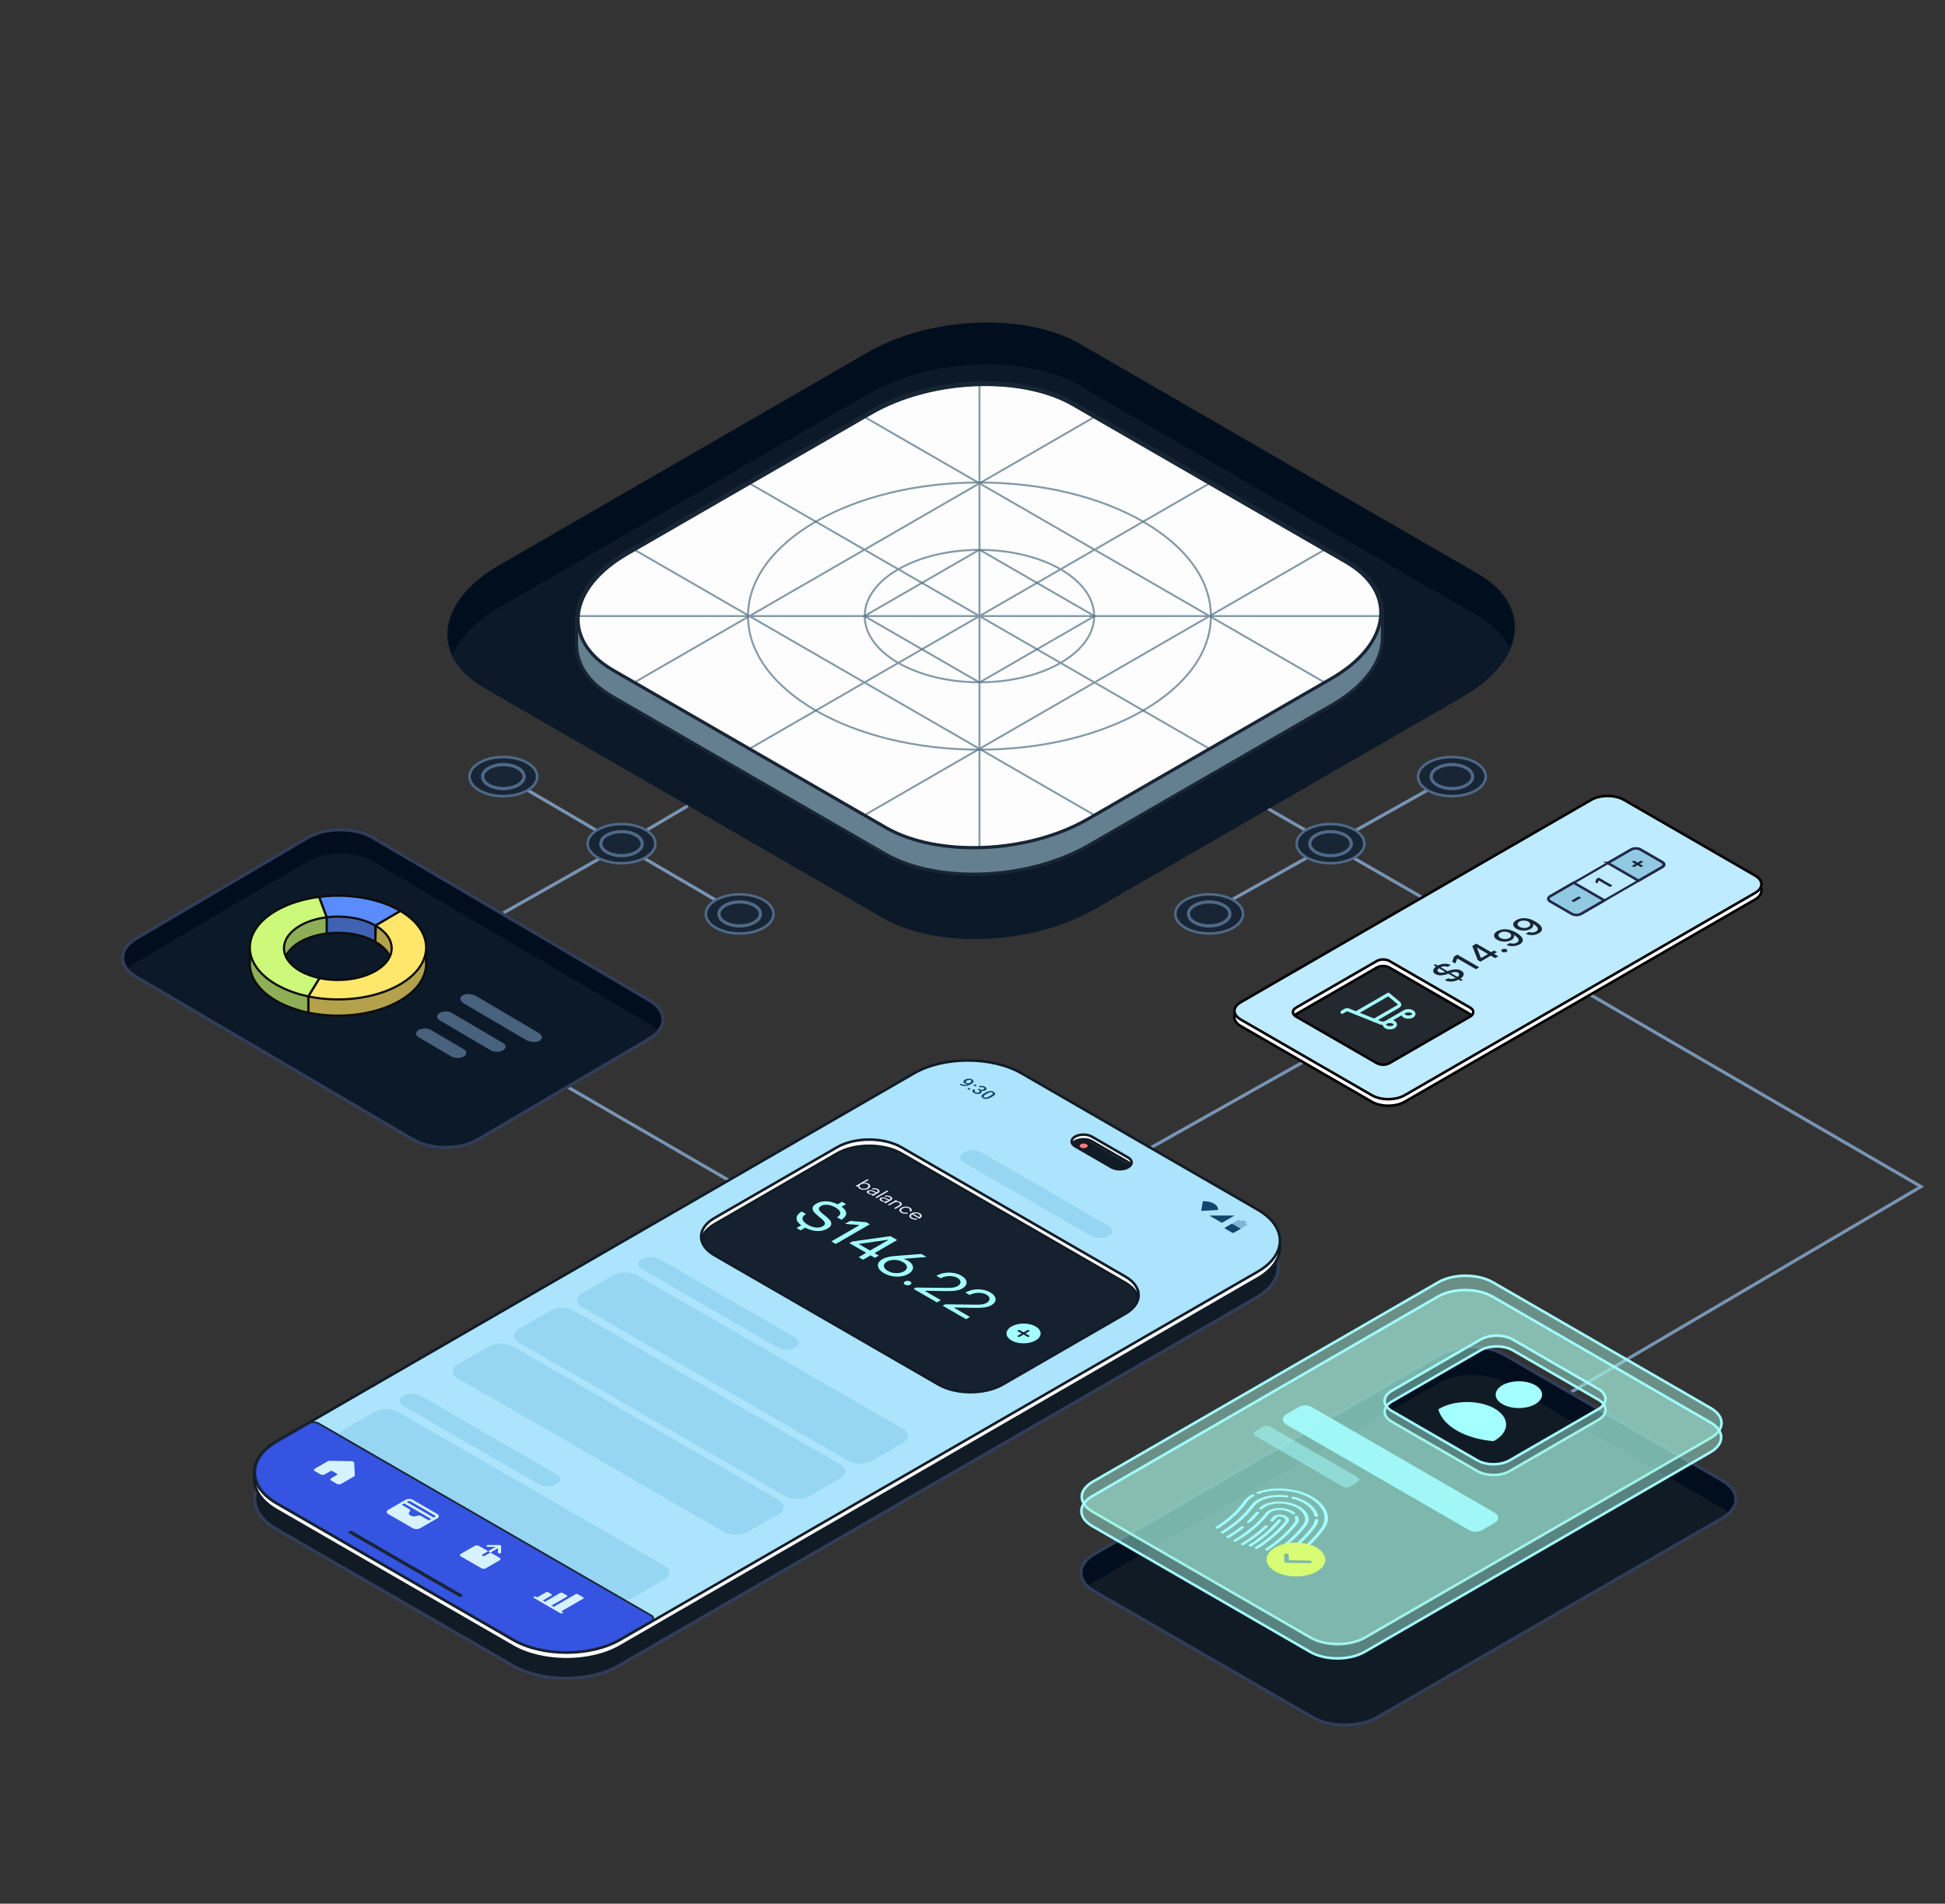 <svg xmlns="http://www.w3.org/2000/svg" width="609" height="596" fill="none"><rect width="100%" height="100%" fill="#333333" stroke="none"/><path stroke="#7994B4" d="m461 454 140.5-82.5L461 290M336 373l80-45M172 337l57 33M198 262.999l-77 43.5 12 7"/><path stroke="#7994B4" stroke-linecap="round" d="m195.5 263.999 19.5-11.5M487 305l-92-53"/><path fill="#0B1928" d="m276.354 287.359-124.85-72.054c-17.038-9.835-14.906-27.019 4.771-38.374l115.298-66.54c19.677-11.354 49.441-12.587 66.488-2.752l124.85 72.054c17.038 9.835 14.906 27.02-4.771 38.374l-115.298 66.54c-19.677 11.354-49.441 12.587-66.488 2.752Z"/><path fill="#010E1D" d="M472.702 203.006c-1.731-3.834-5.079-7.366-10.086-10.262l-124.613-72.052c-17.015-9.835-46.722-8.602-66.362 2.752l-115.078 66.538c-7.611 4.4-12.591 9.675-14.848 15.059-4.149-9.187.99-20.1 14.848-28.112l115.078-66.538c19.64-11.354 49.347-12.587 66.362-2.752l124.613 72.052c10.416 6.024 13.653 14.805 10.086 23.315Z"/><path fill="#647F8F" stroke="#182534" stroke-miterlimit="10" d="M432.861 191.797v-.5h-.025c-.196-5.976-3.925-11.593-11.169-15.775l-.248.428.248-.428-85.399-49.272c-8.209-4.737-19.439-6.789-30.94-6.313-11.505.477-23.34 3.486-32.775 8.934l-76.32 44.03c-10.078 5.812-15.468 13.295-15.705 20.563h-.024V202.27h.024c.197 5.977 3.925 11.593 11.17 15.775l85.398 49.272c8.209 4.737 19.439 6.789 30.94 6.313 11.506-.477 23.34-3.486 32.776-8.934l76.319-44.03c10.078-5.812 15.469-13.295 15.705-20.563h.025V191.797Z"/><path fill="#FDFDFD" stroke="#182534" stroke-miterlimit="10" stroke-width=".7" d="m277.338 259.075-85.398-49.271c-16.205-9.351-14.172-25.68 4.535-36.472l76.32-44.031c18.707-10.792 47.011-11.971 63.216-2.62l85.398 49.271c16.204 9.351 14.172 25.68-4.535 36.472l-76.32 44.031c-18.707 10.792-47.011 11.971-63.216 2.62Z"/><path stroke="#517083" stroke-miterlimit="10" stroke-opacity=".7" stroke-width=".6" d="m234.645 234.439 144.078-83.123M270.668 255.219l144.079-83.123M342.704 130.535l-144.079 83.123M234.645 151.316l144.078 83.123M198.625 172.097l144.079 83.123M414.755 213.658l-144.087-83.123M181.07 192.879h251.221M306.686 119.999v145.76M306.674 213.602c19.84 0 35.924-9.279 35.924-20.725 0-11.446-16.084-20.725-35.924-20.725s-35.924 9.279-35.924 20.725c0 11.446 16.084 20.725 35.924 20.725Z"/><path stroke="#517083" stroke-miterlimit="10" stroke-opacity=".7" stroke-width=".6" d="M306.677 234.693c40.024 0 72.47-18.722 72.47-41.816 0-23.095-32.446-41.816-72.47-41.816s-72.47 18.721-72.47 41.816c0 23.094 32.446 41.816 72.47 41.816Z"/><path stroke="#517083" stroke-miterlimit="10" stroke-opacity=".7" stroke-width=".6" d="m306.682 213.659-36.02-20.781 36.02-20.78 36.019 20.78-36.019 20.781Z"/><path stroke="#182534" stroke-miterlimit="10" d="m277.338 259.075-85.398-49.271c-16.205-9.351-14.172-25.68 4.535-36.472l76.32-44.031c18.707-10.792 47.011-11.971 63.216-2.62l85.398 49.271c16.204 9.351 14.172 25.68-4.535 36.472l-76.32 44.031c-18.707 10.792-47.011 11.971-63.216 2.62Z"/><path stroke="#7994B4" d="m156 242 77 45"/><path fill="#182534" stroke="#4F6987" stroke-miterlimit="10" stroke-width=".8" d="M165.095 247.452c-4.14 2.39-10.85 2.39-14.99 0-4.14-2.39-4.14-6.27 0-8.659 4.14-2.391 10.85-2.391 14.99 0 4.14 2.389 4.14 6.269 0 8.659Z"/><path fill="#182534" stroke="#4F6987" stroke-miterlimit="10" d="M157.607 246.873c3.585 0 6.49-1.679 6.49-3.75 0-2.071-2.905-3.75-6.49-3.75-3.584 0-6.49 1.679-6.49 3.75 0 2.071 2.906 3.75 6.49 3.75Z"/><path fill="#182534" stroke="#4F6987" stroke-miterlimit="10" stroke-width=".8" d="M239.095 290.452c-4.14 2.39-10.85 2.39-14.99 0-4.14-2.39-4.14-6.27 0-8.659 4.14-2.391 10.85-2.391 14.99 0 4.14 2.389 4.14 6.269 0 8.659Z"/><path fill="#182534" stroke="#4F6987" stroke-miterlimit="10" d="M231.607 289.873c3.585 0 6.49-1.679 6.49-3.75 0-2.071-2.905-3.75-6.49-3.75-3.584 0-6.49 1.679-6.49 3.75 0 2.071 2.906 3.75 6.49 3.75Z"/><path stroke="#7994B4" d="m378 286 75-42"/><path fill="#182534" stroke="#4F6987" stroke-miterlimit="10" stroke-width=".8" d="M386.095 290.452c-4.14 2.39-10.85 2.39-14.99 0-4.14-2.39-4.14-6.27 0-8.659 4.14-2.391 10.85-2.391 14.99 0 4.14 2.389 4.14 6.269 0 8.659Z"/><path fill="#182534" stroke="#4F6987" stroke-miterlimit="10" d="M378.607 289.873c3.585 0 6.49-1.679 6.49-3.75 0-2.071-2.905-3.75-6.49-3.75-3.584 0-6.49 1.679-6.49 3.75 0 2.071 2.906 3.75 6.49 3.75Z"/><path fill="#182534" stroke="#4F6987" stroke-miterlimit="10" stroke-width=".8" d="M462.095 247.452c-4.14 2.39-10.85 2.39-14.99 0-4.14-2.39-4.14-6.27 0-8.659 4.14-2.391 10.85-2.391 14.99 0 4.14 2.389 4.14 6.269 0 8.659Z"/><path fill="#182534" stroke="#4F6987" stroke-miterlimit="10" d="M454.607 246.873c3.585 0 6.49-1.679 6.49-3.75 0-2.071-2.905-3.75-6.49-3.75-3.584 0-6.49 1.679-6.49 3.75 0 2.071 2.906 3.75 6.49 3.75Z"/><path fill="#182534" stroke="#4F6987" stroke-miterlimit="10" stroke-width=".8" d="M202.095 268.452c-4.14 2.39-10.85 2.39-14.99 0-4.14-2.39-4.14-6.27 0-8.659 4.14-2.391 10.85-2.391 14.99 0 4.14 2.389 4.14 6.269 0 8.659Z"/><path fill="#182534" stroke="#4F6987" stroke-miterlimit="10" d="M194.607 267.873c3.585 0 6.49-1.679 6.49-3.75 0-2.071-2.905-3.75-6.49-3.75-3.584 0-6.49 1.679-6.49 3.75 0 2.071 2.906 3.75 6.49 3.75Z"/><path fill="#182534" stroke="#4F6987" stroke-miterlimit="10" stroke-width=".8" d="M424.095 268.452c-4.14 2.39-10.85 2.39-14.99 0-4.14-2.39-4.14-6.27 0-8.659 4.14-2.391 10.85-2.391 14.99 0 4.14 2.389 4.14 6.269 0 8.659Z"/><path fill="#182534" stroke="#4F6987" stroke-miterlimit="10" d="M416.607 267.873c3.585 0 6.49-1.679 6.49-3.75 0-2.071-2.905-3.75-6.49-3.75-3.584 0-6.49 1.679-6.49 3.75 0 2.071 2.906 3.75 6.49 3.75Z"/><path fill="#0B1928" d="m42.4 293.705 53.733-31.591c5.744-3.377 15.056-3.377 20.8 0l86.667 50.953c5.744 3.377 5.744 8.852 0 12.228l-53.733 31.591c-5.744 3.377-15.056 3.377-20.8 0L42.4 305.933c-5.744-3.377-5.744-8.852 0-12.228Z"/><path fill="#010E1D" fill-rule="evenodd" d="M96.13 262.117c5.744-3.376 15.057-3.376 20.8 0l86.667 50.953c4.574 2.69 5.505 6.709 2.793 9.941-.692-.826-1.624-1.601-2.793-2.288L116.93 269.77c-5.743-3.377-15.056-3.377-20.8 0l-53.733 31.591c-1.17.687-2.101 1.462-2.794 2.288-2.712-3.232-1.78-7.251 2.794-9.941l53.733-31.591Z" clip-rule="evenodd"/><path stroke="#313D58" d="m42.612 293.835 53.734-31.59c5.624-3.307 14.743-3.307 20.367 0l86.666 50.952c5.624 3.307 5.624 8.667 0 11.974l-53.733 31.591c-5.624 3.306-14.743 3.306-20.367 0l-86.667-50.953c-5.624-3.306-5.624-8.667 0-11.974Z"/><path fill="#FFE76B" d="M96.53 311.133c5.961 1.271 16.387.654 21.167-2.158 6.585-3.873 6.585-10.154 0-14.027l-.169-.098.169-5.224c3.949 2.323 15.696 7.301 15.696 7.301v4.061c.342 4.4-2.343 8.867-8.054 12.227-7.791 4.583-19.08 5.853-28.81 3.81v-5.892Z"/><path fill="#000" fill-opacity=".3" d="M96.53 311.133c5.961 1.271 16.387.654 21.167-2.158 6.585-3.873 6.585-10.154 0-14.027l-.169-.098.169-5.224c3.949 2.323 15.696 7.301 15.696 7.301v4.061c.342 4.4-2.343 8.867-8.054 12.227-7.791 4.583-19.08 5.853-28.81 3.81v-5.892Z"/><path stroke="#0C0C0C" stroke-width=".684" d="M96.53 311.133c5.961 1.271 16.387.654 21.167-2.158 6.585-3.873 6.585-10.154 0-14.027l-.169-.098.169-5.224c3.949 2.323 15.696 7.301 15.696 7.301v4.061c.342 4.4-2.343 8.867-8.054 12.227-7.791 4.583-19.08 5.853-28.81 3.81v-5.892Z"/><path fill="#5A8CFF" d="M117.525 294.85c-4.172-2.388-9.926-3.253-15.244-2.593v-5.443c3.9-.503 5.566-1.44 9.466-.938 4.98.641 1.906.07 5.778 2.348v6.626Z"/><path fill="#000" fill-opacity=".3" d="M117.525 294.85c-4.172-2.388-9.926-3.253-15.244-2.593v-5.443c3.9-.503 5.566-1.44 9.466-.938 4.98.641 1.906.07 5.778 2.348v6.626Z"/><path stroke="#0C0C0C" stroke-width=".684" d="M117.525 294.85c-4.172-2.388-9.926-3.253-15.244-2.593v-5.443c3.9-.503 5.566-1.44 9.466-.938 4.98.641 1.906.07 5.778 2.348v6.626Z"/><path fill="#CCF97A" d="M86.312 290.258c3.872-2.278 10.993-4.36 15.973-5.001v7.003c-3.089.383-6.03 1.281-8.43 2.692-6.583 3.873-6.583 10.153 0 14.026 1.805 1.061.426 2.16 2.675 2.639v5.412c-3.73-.783-7.23-2.054-10.218-3.81-5.556-3.27-8.248-7.585-8.075-11.868.083-2.074 0-4.625 0-4.625s5.544-4.978 8.075-6.468Z"/><path fill="#000" fill-opacity=".3" d="M86.312 290.258c3.872-2.278 10.993-4.36 15.973-5.001v7.003c-3.089.383-6.03 1.281-8.43 2.692-6.583 3.873-6.583 10.153 0 14.026 1.805 1.061.426 2.16 2.675 2.639v5.412c-3.73-.783-7.23-2.054-10.218-3.81-5.556-3.27-8.248-7.585-8.075-11.868.083-2.074 0-4.625 0-4.625s5.544-4.978 8.075-6.468Z"/><path stroke="#0C0C0C" stroke-width=".684" d="M86.312 290.258c3.872-2.278 10.993-4.36 15.973-5.001v7.003c-3.089.383-6.03 1.281-8.43 2.692-6.583 3.873-6.583 10.153 0 14.026 1.805 1.061.426 2.16 2.675 2.639v5.412c-3.73-.783-7.23-2.054-10.218-3.81-5.556-3.27-8.248-7.585-8.075-11.868.083-2.074 0-4.625 0-4.625s5.544-4.978 8.075-6.468Z"/><path fill="#FFE76B" stroke="#0C0C0C" stroke-width=".684" d="M100.018 306.205c5.962 1.271 12.899.501 17.679-2.312 6.585-3.873 6.585-10.153 0-14.026a9.308 9.308 0 0 0-.169-.098l7.811-4.595c5.066 2.98 7.75 6.83 8.054 10.733.342 4.401-2.343 8.867-8.054 12.227-7.791 4.583-19.08 5.853-28.81 3.81l3.489-5.739Z"/><path fill="#5A8CFF" stroke="#0C0C0C" stroke-width=".684" d="M117.525 289.769c-4.172-2.388-9.926-3.252-15.244-2.593l-2.384-6.38c3.9-.503 7.95-.503 11.851 0 4.979.641 9.716 2.1 13.588 4.378l-7.811 4.595Z"/><path fill="#B4BBFF" d="M86.312 285.174c3.872-2.278 8.609-3.738 13.589-4.378l2.384 6.38c-3.089.383-6.03 1.28-8.43 2.691-6.583 3.873-6.583 10.154 0 14.027 1.805 1.061 3.915 1.831 6.165 2.311l-3.49 5.739c-3.73-.782-7.23-2.053-10.218-3.81-10.777-6.34-10.777-16.62 0-22.96Z"/><path fill="#CCF97A" d="M86.312 285.174c3.872-2.278 8.609-3.738 13.589-4.378l2.384 6.38c-3.089.383-6.03 1.28-8.43 2.691-6.583 3.873-6.583 10.154 0 14.027 1.805 1.061 3.915 1.831 6.165 2.311l-3.49 5.739c-3.73-.782-7.23-2.053-10.218-3.81-10.777-6.34-10.777-16.62 0-22.96Z"/><path stroke="#0C0C0C" stroke-width=".684" d="M86.312 285.174c3.872-2.278 8.609-3.738 13.589-4.378l2.384 6.38c-3.089.383-6.03 1.28-8.43 2.691-6.583 3.873-6.583 10.154 0 14.027 1.805 1.061 3.915 1.831 6.165 2.311l-3.49 5.739c-3.73-.782-7.23-2.053-10.218-3.81-10.777-6.34-10.777-16.62 0-22.96Z"/><path fill="#48617C" d="m149.108 311.857 19.447 11.441c1.302.766 1.49 1.897.421 2.526-1.07.629-2.992.518-4.294-.248l-19.447-11.441c-1.302-.765-1.49-1.896-.421-2.525 1.07-.63 2.992-.519 4.294.247ZM141.525 317.139l15.974 9.398c1.07.629 1.07 1.649 0 2.278-1.069.629-2.803.629-3.872 0l-15.975-9.398c-1.069-.629-1.069-1.649 0-2.278s2.803-.629 3.873 0ZM134.943 322.449l10.269 6.042c1.07.629 1.07 1.649 0 2.278-1.069.629-2.803.629-3.872 0l-10.27-6.041c-1.069-.629-1.069-1.649 0-2.279 1.07-.629 2.804-.629 3.873 0Z"/><path fill="#111B26" d="m539.613 463.399-68.329-39.446c-5.737-3.312-15.038-3.312-20.775 0l-108.121 62.418c-5.737 3.312-5.737 8.682 0 11.994l68.328 39.446c5.737 3.312 15.039 3.312 20.776 0l108.121-62.418c5.737-3.312 5.737-8.682 0-11.994Z"/><path fill="#010E1D" fill-rule="evenodd" d="M471.285 423.954c-5.737-3.312-15.039-3.312-20.776 0l-108.12 62.418c-4.935 2.848-5.625 7.22-2.071 10.494a11.649 11.649 0 0 1 2.071-1.498l108.12-62.419c5.737-3.311 15.039-3.311 20.776 0l68.328 39.447c.802.463 1.493.966 2.071 1.499 3.554-3.275 2.864-7.647-2.071-10.495l-68.328-39.446Z" clip-rule="evenodd"/><path stroke="#313D58" d="m539.353 463.549-68.328-39.446c-5.594-3.229-14.663-3.229-20.257 0l-108.12 62.418c-5.594 3.229-5.594 8.464 0 11.694l68.328 39.446c5.594 3.229 14.663 3.229 20.256 0l108.121-62.418c5.593-3.23 5.593-8.465 0-11.694Z"/><path fill="#A3ECDA" fill-opacity=".5" stroke="#A4FFFF" stroke-width=".797" d="M535.623 440.812c2.338 1.35 3.417 3.064 3.417 4.695 0 1.632-1.079 3.345-3.417 4.695l-108.225 62.479c-2.336 1.348-5.423 2.034-8.531 2.034-3.109 0-6.196-.686-8.532-2.034l-68.213-39.38c-2.338-1.35-3.417-3.063-3.417-4.695 0-1.631 1.079-3.345 3.417-4.695l108.225-62.478c2.336-1.349 5.423-2.034 8.532-2.034 3.108 0 6.195.685 8.531 2.034l68.213 39.379Zm-35.134 3.694c1.412-.815 2.209-1.939 2.209-3.145s-.797-2.33-2.209-3.145l-26.807-15.476c-1.414-.817-3.243-1.214-5.05-1.214-1.806 0-3.635.397-5.049 1.214l-27.813 16.056c-1.412.815-2.208 1.939-2.208 3.145s.796 2.33 2.208 3.146l26.807 15.475c1.415.817 3.243 1.214 5.05 1.214s3.635-.397 5.05-1.214l27.812-16.056Z"/><path fill="#A3ECDA" fill-opacity=".5" stroke="#A4FFFF" stroke-width=".797" d="M535.508 445.291c2.338 1.35 3.417 3.063 3.417 4.695 0 1.631-1.079 3.345-3.417 4.695l-108.225 62.478c-2.336 1.349-5.423 2.034-8.532 2.034-3.108 0-6.195-.685-8.531-2.034l-68.213-39.379c-2.338-1.35-3.417-3.064-3.417-4.695 0-1.632 1.079-3.345 3.417-4.695l108.225-62.479c2.336-1.348 5.423-2.034 8.531-2.034 3.109 0 6.196.686 8.532 2.034l68.213 39.38Zm-35.031-4.148c1.412-.816 2.208-1.94 2.208-3.146s-.796-2.33-2.208-3.145l-26.807-15.476c-1.414-.816-3.243-1.213-5.05-1.213s-3.635.397-5.05 1.213l-27.812 16.057c-1.412.815-2.209 1.939-2.209 3.145s.797 2.33 2.209 3.145l26.807 15.476c1.414.816 3.243 1.213 5.05 1.213s3.635-.397 5.049-1.213l27.813-16.056Z"/><path fill="#A4FFFF" d="M475.576 440.822c4.009 0 7.259-1.877 7.259-4.191 0-2.315-3.25-4.192-7.259-4.192s-7.26 1.877-7.26 4.192c0 2.314 3.251 4.191 7.26 4.191ZM468.01 441.004c-4.777-2.752-12.511-2.752-17.287 0-.127.079-.237.143-.348.222.633 2.42 2.546 4.76 5.773 6.627 3.226 1.866 7.275 2.973 11.466 3.337.127-.063.269-.127.38-.206 4.776-2.752 4.776-7.228 0-9.98h.016ZM380.728 478.464c-.209-.121-.218-.316-.011-.445a40.264 40.264 0 0 0 2.115-1.441 33.488 33.488 0 0 0 3.16-2.623c.323-.305.636-.616.934-.921.298-.306.588-.623.867-.944a23.235 23.235 0 0 0 1.538-1.948 6.17 6.17 0 0 1 .51-.616 8.515 8.515 0 0 1 1.289-1.104c.241-.168.501-.331.77-.486a.877.877 0 0 1 .789-.003c.218.126.209.331-.009.457-.24.139-.478.286-.697.438a7.44 7.44 0 0 0-1.162.995 6.094 6.094 0 0 0-.46.555c-.232.332-.489.671-.754 1.006a26.573 26.573 0 0 1-2.669 2.897c-.326.309-.669.618-1.02.92-.345.301-.713.602-1.077.896-.368.292-.752.583-1.139.87-.389.286-.793.57-1.199.842a39.25 39.25 0 0 1-.966.634c-.21.134-.563.144-.789.026l-.02-.011v.006ZM407.617 485.278c-.185-.107-.219-.279-.064-.409l.308-.264a40.43 40.43 0 0 0 2.606-2.463 33.947 33.947 0 0 0 3.257-3.915 6.18 6.18 0 0 0 .496-.834 4.82 4.82 0 0 0 .471-1.698 4.557 4.557 0 0 0-.006-.85 5.01 5.01 0 0 0-.156-.843 5.525 5.525 0 0 0-.301-.829 6.574 6.574 0 0 0-.434-.806 7.966 7.966 0 0 0-.56-.779 8.849 8.849 0 0 0-.68-.744 10.703 10.703 0 0 0-.785-.703 12.9 12.9 0 0 0-.886-.653 14.28 14.28 0 0 0-2.025-1.134 16.496 16.496 0 0 0-3.538-1.167 25.715 25.715 0 0 0-2.522-.406 23.414 23.414 0 0 0-2.396-.136 20.725 20.725 0 0 0-2.245.115c-.353.038-.707.086-1.055.144a16.286 16.286 0 0 0-1.952.452c-.301.091-.603.192-.893.302-.259.099-.609.056-.774-.091-.167-.149-.09-.349.17-.448a16.388 16.388 0 0 1 2.04-.612 19.612 19.612 0 0 1 2.272-.378 21.779 21.779 0 0 1 2.454-.124 25.243 25.243 0 0 1 3.931.328c.452.074.909.16 1.358.255.452.096.906.209 1.346.337.437.127.869.269 1.286.426a16.436 16.436 0 0 1 2.345 1.079 13.572 13.572 0 0 1 1.986 1.34c.294.241.58.493.84.751.261.257.502.525.724.795.221.273.42.553.597.833.177.283.335.574.465.866.132.296.239.593.322.89.085.301.14.607.169.908.03.308.034.617.008.919a5.209 5.209 0 0 1-.514 1.838c-.149.305-.33.611-.539.907a33.148 33.148 0 0 1-2.12 2.685 37.718 37.718 0 0 1-2.481 2.569c-.442.417-.902.833-1.368 1.239-.107.09-.208.18-.312.269-.174.148-.525.188-.779.09a.58.58 0 0 1-.083-.039l.017-.012Z"/><path fill="#A4FFFF" d="M382.348 479.986c-.212-.123-.215-.321-.005-.449a38.583 38.583 0 0 0 4.924-3.556 31.204 31.204 0 0 0 1.936-1.805 26.414 26.414 0 0 0 2.45-2.863c.132-.176.276-.348.434-.509a6.777 6.777 0 0 1 1.091-.907 8.891 8.891 0 0 1 1.365-.746c.246-.11.508-.214.771-.308a13.263 13.263 0 0 1 2.616-.641 16.421 16.421 0 0 1 1.946-.172 19.119 19.119 0 0 1 3.112.159c.299.04.486.213.411.386-.074.174-.375.284-.675.243a18.483 18.483 0 0 0-1.889-.147 16.298 16.298 0 0 0-1.793.057c-.283.024-.57.058-.845.1a12.65 12.65 0 0 0-1.574.332 10.556 10.556 0 0 0-1.4.499c-.218.097-.43.201-.626.308a7.451 7.451 0 0 0-.571.345 5.5 5.5 0 0 0-.51.381c-.16.133-.312.272-.45.415a4.408 4.408 0 0 0-.38.449c-.241.33-.503.666-.771.996-.271.331-.553.66-.834.978-.285.317-.589.639-.898.958a31.378 31.378 0 0 1-1.984 1.846 35.991 35.991 0 0 1-2.219 1.752c-.387.284-.79.568-1.194.839-.406.275-.829.548-1.246.811-.126.079-.252.158-.38.236a.877.877 0 0 1-.792.018l-.011-.007-.009.002ZM403.56 485.587c-.193-.112-.218-.291-.047-.422.149-.114.297-.232.446-.347.46-.364.909-.734 1.341-1.102a38.71 38.71 0 0 0 3.574-3.48 32.589 32.589 0 0 0 1.994-2.45c.15-.204.28-.417.391-.627.108-.209.194-.424.261-.638.066-.21.11-.427.135-.645.022-.178.288-.315.596-.305.308.01.539.163.521.339a4.197 4.197 0 0 1-.44 1.422c-.12.235-.267.47-.434.7a32.717 32.717 0 0 1-2.031 2.494 37.922 37.922 0 0 1-2.349 2.39 44.225 44.225 0 0 1-3.11 2.63c-.188.144-.538.174-.784.071-.022-.01-.041-.021-.061-.032l-.003.002ZM411.737 474.771c-.082-.048-.14-.11-.156-.184a5.119 5.119 0 0 0-.2-.636 5.387 5.387 0 0 0-.71-1.226 7.478 7.478 0 0 0-.492-.582 8.79 8.79 0 0 0-1.237-1.066 9.646 9.646 0 0 0-.73-.476 12.388 12.388 0 0 0-.798-.432 12.532 12.532 0 0 0-1.763-.707c-.312-.1-.636-.19-.957-.269-.286-.068-.414-.258-.292-.424.124-.164.453-.242.738-.174a15.389 15.389 0 0 1 2.072.66 13.35 13.35 0 0 1 1.814.892c.275.165.543.339.796.521a9.5 9.5 0 0 1 1.344 1.16c.194.206.375.417.536.629.161.216.311.438.439.658.131.223.242.452.333.68.095.232.17.466.222.696.043.176-.173.342-.482.368a.838.838 0 0 1-.474-.09l-.003.002Z"/><path fill="#A4FFFF" d="M390.617 476.637c-.179-.104-.213-.269-.075-.399a31.902 31.902 0 0 0 1.828-1.826c.287-.312.566-.629.828-.943.135-.161.472-.231.749-.156.277.076.394.27.259.431-.271.321-.553.646-.846.965-.292.319-.594.636-.909.945a31.52 31.52 0 0 1-.966.925c-.166.153-.511.199-.774.105a.458.458 0 0 1-.099-.044l.005-.003ZM384.14 481.405c-.215-.124-.216-.324 0-.452.294-.176.585-.353.87-.534a41.043 41.043 0 0 0 3.478-2.437c.185-.145.535-.179.784-.074.246.103.301.307.116.452a39.757 39.757 0 0 1-2.318 1.688 45.177 45.177 0 0 1-2.127 1.353.874.874 0 0 1-.792.011l-.011-.007ZM399.707 485.637c-.199-.115-.219-.301-.034-.433.168-.119.339-.24.504-.361a45.898 45.898 0 0 0 2.573-2.02c.404-.345.805-.698 1.19-1.05a36.164 36.164 0 0 0 2.18-2.176c.341-.372.673-.751.986-1.123.316-.377.623-.761.914-1.145.107-.142.204-.287.283-.435.08-.144.146-.294.195-.443a2.583 2.583 0 0 0 .142-.903 3.18 3.18 0 0 0-.048-.454 2.97 2.97 0 0 0-.125-.45 3.731 3.731 0 0 0-.464-.875 4.228 4.228 0 0 0-.331-.417 6.109 6.109 0 0 0-1.347-1.123 7.947 7.947 0 0 0-1.156-.607 9.676 9.676 0 0 0-1.324-.461 12.946 12.946 0 0 0-3.458-.446 11.458 11.458 0 0 0-1.274.089 9.676 9.676 0 0 0-1.169.226 8.133 8.133 0 0 0-.538.161 6.439 6.439 0 0 0-.972.415 6.145 6.145 0 0 0-.431.248 5.097 5.097 0 0 0-.386.278 4.067 4.067 0 0 0-.34.304c-.155.157-.494.212-.763.125-.268-.087-.36-.282-.205-.438.121-.124.258-.245.404-.364a5.688 5.688 0 0 1 .977-.631 7.578 7.578 0 0 1 1.165-.494c.209-.07.426-.135.644-.194.223-.058.451-.11.679-.153a12.683 12.683 0 0 1 1.444-.187c.245-.017.5-.028.756-.032.253-.003.514-.001.772.013a14.672 14.672 0 0 1 3.18.498c.265.073.528.153.783.242a10.653 10.653 0 0 1 1.417.611c.215.115.427.238.626.362.198.124.388.256.57.393a6.582 6.582 0 0 1 .945.869c.134.152.26.308.371.467a4.23 4.23 0 0 1 .519.983c.061.169.109.342.143.51a3.023 3.023 0 0 1-.105 1.554 3.718 3.718 0 0 1-.552 1.016 32.274 32.274 0 0 1-1.936 2.312 37.452 37.452 0 0 1-2.222 2.219c-.391.359-.801.72-1.213 1.069a44.187 44.187 0 0 1-2.626 2.06 39.49 39.49 0 0 1-.513.37c-.196.138-.549.161-.786.049l-.042-.023-.002-.005Z"/><path fill="#A4FFFF" d="M386.344 482.568c-.215-.124-.215-.325 0-.452a49.262 49.262 0 0 0 2.15-1.366 39.54 39.54 0 0 0 3.3-2.478c.345-.288.682-.581 1-.87.326-.296.643-.594.947-.89a29.808 29.808 0 0 0 1.728-1.839c.268-.31.53-.627.779-.946a2.98 2.98 0 0 1 .525-.517 4.125 4.125 0 0 1 .686-.427 5.463 5.463 0 0 1 .813-.329c.145-.046.295-.088.448-.126a8.125 8.125 0 0 1 1.961-.218c.175.001.35.008.522.017a10.196 10.196 0 0 1 1.051.126c.178.031.352.067.527.11.174.042.351.09.523.14a7.35 7.35 0 0 1 1.414.594 5.075 5.075 0 0 1 .75.507c.178.145.118.346-.134.453-.254.105-.603.071-.782-.071a4.228 4.228 0 0 0-.625-.422 5.243 5.243 0 0 0-.746-.347 6.907 6.907 0 0 0-.844-.257 8.214 8.214 0 0 0-.853-.154 7.758 7.758 0 0 0-.83-.053 6.712 6.712 0 0 0-1.162.095 5.254 5.254 0 0 0-1.015.283 4.668 4.668 0 0 0-.296.133 2.808 2.808 0 0 0-.271.153 2.902 2.902 0 0 0-.247.171 2.583 2.583 0 0 0-.405.396 29.943 29.943 0 0 1-2.566 2.847 32.474 32.474 0 0 1-1.986 1.8c-.342.287-.701.58-1.071.867a42.282 42.282 0 0 1-3.522 2.466c-.322.202-.644.4-.974.597a.871.871 0 0 1-.792.012l-.008-.005h.005ZM396.296 485.294c-.204-.118-.218-.311-.022-.44l.241-.161c.434-.292.865-.595 1.283-.9.418-.302.832-.614 1.228-.926a40.978 40.978 0 0 0 2.288-1.919 36.544 36.544 0 0 0 2.052-2.013 33.462 33.462 0 0 0 1.804-2.095 1.845 1.845 0 0 0 .362-.779c.015-.088.025-.18.026-.269a1.734 1.734 0 0 0-.019-.27 1.364 1.364 0 0 0-.066-.27 1.843 1.843 0 0 0-.108-.269c-.084-.172.093-.35.391-.401.298-.051.605.049.689.22a2.302 2.302 0 0 1 .206.652c.018.11.025.221.023.333a2.024 2.024 0 0 1-.276.994 2.269 2.269 0 0 1-.218.32c-.287.363-.584.725-.888 1.079-.31.358-.631.715-.952 1.059-.326.348-.67.696-1.016 1.039-.345.336-.705.678-1.079 1.014a41.574 41.574 0 0 1-2.332 1.958 44.037 44.037 0 0 1-2.565 1.86l-.246.164c-.202.136-.56.152-.789.036l-.028-.016h.011Z"/><path fill="#A4FFFF" d="M388.687 483.648c-.212-.123-.215-.325 0-.452a45.937 45.937 0 0 0 3.221-2.12 40.926 40.926 0 0 0 2.128-1.653 36.495 36.495 0 0 0 1.936-1.732c.16-.153.505-.205.768-.115.262.09.349.289.188.442a36.294 36.294 0 0 1-3.04 2.621 43.382 43.382 0 0 1-2.27 1.642 49.144 49.144 0 0 1-2.125 1.354.865.865 0 0 1-.792.011l-.008-.004-.006.006Z"/><path fill="#A4FFFF" d="M393.01 484.83c-.209-.121-.215-.318-.011-.446a50.175 50.175 0 0 0 2.432-1.642c.395-.286.776-.573 1.143-.855a39.973 39.973 0 0 0 2.136-1.774c.332-.297.663-.606.989-.918.318-.305.633-.62.937-.939a29.953 29.953 0 0 0 1.71-1.93c.022-.028.045-.057.062-.086.017-.029.031-.06.046-.09l.029-.093c.005-.029.009-.063.012-.094 0-.032.001-.064-.005-.096a.36.36 0 0 0-.018-.097.396.396 0 0 0-.035-.098.458.458 0 0 0-.051-.098 3.095 3.095 0 0 0-.063-.094 2.235 2.235 0 0 0-.079-.091c-.031-.03-.061-.061-.094-.09a2.213 2.213 0 0 0-.104-.082 1.024 1.024 0 0 0-.119-.079c-.041-.023-.082-.047-.127-.07-.046-.023-.093-.044-.14-.065-.05-.019-.1-.038-.152-.055-.053-.018-.108-.033-.161-.048a2.993 2.993 0 0 0-.158-.036c-.05-.009-.1-.019-.152-.026a1.703 1.703 0 0 0-.153-.017l-.147-.008a2.305 2.305 0 0 0-.144.001c-.048.001-.092.005-.142.008-.045.004-.089.01-.134.017-.044.006-.086.015-.128.023-.041.008-.081.021-.12.031a1.467 1.467 0 0 0-.217.084 1.064 1.064 0 0 0-.185.113c-.028.023-.056.045-.081.069-.023.023-.048.047-.068.074-.257.317-.527.636-.803.948-.141.161-.478.225-.755.146-.277-.079-.383-.273-.242-.433.271-.306.536-.618.787-.929.039-.048.082-.095.127-.137.05-.045.095-.087.148-.127.054-.04.112-.077.171-.115.062-.035.123-.071.19-.103s.137-.063.21-.089c.067-.026.142-.05.217-.075.076-.021.151-.042.232-.06.078-.016.158-.034.239-.046.081-.011.167-.023.248-.031a4.532 4.532 0 0 1 1.542.128c.083.022.166.047.249.076a3.538 3.538 0 0 1 .66.3c.067.038.124.078.185.12a2.043 2.043 0 0 1 .308.261 1.755 1.755 0 0 1 .221.286.97.97 0 0 1 .076.151.971.971 0 0 1 .054.154.928.928 0 0 1 .035.314 1.68 1.68 0 0 1-.019.157 1.164 1.164 0 0 1-.049.159c-.02.053-.049.104-.077.156a1.521 1.521 0 0 1-.107.154 30.298 30.298 0 0 1-1.744 1.968 34.5 34.5 0 0 1-1.968 1.894 40.102 40.102 0 0 1-2.178 1.811c-.373.289-.765.582-1.163.873-.396.285-.805.572-1.216.848-.407.276-.832.554-1.263.825-.21.134-.563.143-.792.024a.219.219 0 0 1-.019-.011h-.012Z"/><path fill="#A4FFFF" d="M391.096 484.076c-.21-.121-.216-.319-.012-.446a45.4 45.4 0 0 0 2.337-1.578c.369-.268.74-.545 1.099-.822.356-.276.709-.56 1.052-.843.345-.285.679-.577.999-.864a33.319 33.319 0 0 0 2.703-2.706c.273-.308.538-.623.798-.939.132-.162.466-.234.746-.16.28.074.399.266.267.429a30.518 30.518 0 0 1-1.679 1.899c-.293.303-.599.613-.92.922a36.363 36.363 0 0 1-3.069 2.644c-.364.284-.743.566-1.121.839-.381.274-.773.548-1.168.818-.398.267-.804.534-1.216.794-.21.134-.563.143-.792.024l-.019-.011h-.005Z"/><path fill="#A4FFFF" d="M463.931 479.116c-1.049.606-2.75.606-3.799 0l-57.335-33.102c-1.574-.909-1.574-2.382 0-3.29l3.981-2.299c1.049-.605 2.751-.605 3.8 0l57.335 33.103c1.573.908 1.573 2.381 0 3.29l-3.982 2.298Z" opacity=".89"/><path fill="#A4FFFF" d="M395.681 446.587c.525-.302 1.375-.302 1.9 0l27.435 15.84c.787.455.787 1.191 0 1.646l-2.474 1.428c-.524.303-1.375.302-1.899 0l-27.436-15.84c-.787-.455-.787-1.191 0-1.645l2.474-1.429Z" opacity=".5"/><path fill="#D8FC73" d="M412.282 484.53c-1.289-.744-2.93-1.254-4.716-1.465a15.662 15.662 0 0 0-5.317.281c-1.681.394-3.117 1.066-4.126 1.932-1.01.865-1.547 1.885-1.545 2.931.002 1.045.544 2.069 1.558 2.942 1.013.873 2.452 1.556 4.134 1.963 1.683.406 3.534.518 5.319.32 1.785-.197 3.423-.694 4.709-1.429 1.72-.986 2.683-2.326 2.68-3.728-.003-1.401-.972-2.748-2.696-3.747Zm-2.261 4.854-7.172-.12a1.039 1.039 0 0 1-.488-.124.501.501 0 0 1-.152-.127.264.264 0 0 1-.055-.151l-.086-2.06a.25.25 0 0 1 .037-.161.451.451 0 0 1 .145-.139.809.809 0 0 1 .229-.095 1.223 1.223 0 0 1 .555-.007.885.885 0 0 1 .237.09.487.487 0 0 1 .158.136.267.267 0 0 1 .053.16l.073 1.672 6.502.114a.986.986 0 0 1 .475.134c.124.078.19.18.185.285-.005.105-.08.204-.209.277-.13.074-.305.115-.487.116Z"/><rect width="33.334" height="33.334" fill="#0B1928" fill-opacity=".7" opacity=".5" rx="2.046" transform="scale(1.225 .707) rotate(-45 705.955 -174.3)"/><path fill="#fff" stroke="#000" stroke-width=".8" d="M388.515 321.247c-1.395-.805-2.002-1.804-2.002-2.721 0-.918.607-1.917 2.002-2.722l109.724-63.344c1.392-.804 3.243-1.217 5.114-1.217 1.872 0 3.723.413 5.115 1.217l41.053 23.7c1.394.805 2.001 1.804 2.001 2.721 0 .918-.607 1.917-2.001 2.722l-109.725 63.344c-1.392.804-3.242 1.217-5.114 1.217-1.872 0-3.722-.413-5.115-1.217l-41.052-23.7Zm17.254-3.712c-.562.324-.934.805-.934 1.369 0 .563.372 1.044.934 1.369l25.326 14.62c.564.326 1.279.478 1.971.478.693 0 1.408-.152 1.972-.478l25.326-14.62c.562-.325.933-.806.933-1.369 0-.564-.371-1.045-.933-1.369l-25.326-14.621c-.564-.326-1.279-.477-1.972-.477-.692 0-1.407.151-1.971.477l-25.326 14.621Z"/><path fill="#BEEBFF" stroke="#000" stroke-width=".8" d="M388.515 319.201c-1.395-.805-2.002-1.804-2.002-2.721 0-.918.607-1.917 2.002-2.722l109.724-63.344c1.392-.804 3.243-1.217 5.114-1.217 1.872 0 3.723.413 5.115 1.217l41.053 23.7c1.394.805 2.001 1.804 2.001 2.721 0 .918-.607 1.917-2.001 2.722l-109.725 63.344c-1.392.804-3.242 1.217-5.114 1.217-1.872 0-3.722-.413-5.115-1.217l-41.052-23.7Zm17.254-3.712c-.562.324-.934.805-.934 1.369 0 .563.372 1.045.934 1.369l25.326 14.621c.564.325 1.279.477 1.971.477.693 0 1.408-.152 1.972-.477l25.326-14.621c.562-.324.933-.806.933-1.369 0-.564-.371-1.045-.933-1.369l-25.326-14.621c-.564-.326-1.279-.477-1.972-.477-.692 0-1.407.151-1.971.477l-25.326 14.621Z"/><rect width="32.534" height="11.082" x=".693" fill="#BEEBFF" stroke="#21284A" stroke-width=".8" rx="1.646" transform="scale(1.225 .707) rotate(-45 678.343 -277.175)"/><path fill="#91C9E2" stroke="#21284A" stroke-width=".8" d="m503.419 270.182 7.331-4.232c.787-.455 2.063-.455 2.85 0l6.748 3.895c.787.455.787 1.191 0 1.646l-7.331 4.231-9.598-5.54ZM485.411 282.224c-.787-.454-.787-1.191 0-1.645l7.33-4.232 9.598 5.541-7.33 4.231c-.787.455-2.063.455-2.85 0l-6.748-3.895Z"/><path fill="#182534" d="m457.46 307.119-8.589-4.959.55-.317 8.589 4.958-.55.318Zm-4.204-4.414a2.183 2.183 0 0 0-1.181-.171 3.15 3.15 0 0 0-1.245.413c-.281.162-.481.329-.597.499-.118.17-.158.332-.117.487.04.152.157.284.352.397.163.094.342.153.537.178.197.023.398.022.604-.004a4.94 4.94 0 0 0 .607-.122c.197-.054.379-.11.547-.169l.845-.286a9.88 9.88 0 0 1 .893-.264 6.12 6.12 0 0 1 1.003-.16 4.212 4.212 0 0 1 1.034.046c.344.057.671.174.979.353.389.224.634.482.735.772.103.29.052.594-.154.915-.204.319-.574.633-1.111.943a5.674 5.674 0 0 1-1.58.63 4.937 4.937 0 0 1-1.577.108 3.923 3.923 0 0 1-1.426-.416l1.04-.601c.268.132.556.205.862.219.307.012.611-.023.913-.105.302-.084.586-.202.852-.356.293-.169.508-.346.644-.531.137-.187.188-.366.155-.538-.036-.173-.166-.324-.389-.453a1.407 1.407 0 0 0-.675-.188 3.01 3.01 0 0 0-.788.083c-.28.063-.575.147-.886.252l-1.034.341c-.7.231-1.356.355-1.969.373-.611.017-1.155-.113-1.634-.389-.396-.228-.634-.49-.715-.784-.08-.295-.019-.595.185-.901.201-.307.532-.594.993-.86a5.03 5.03 0 0 1 1.476-.569 4.93 4.93 0 0 1 1.52-.099c.49.045.924.171 1.302.379l-1 .578ZM456.297 298.865l6.871 3.967-1.04.6-5.831-3.366-.04.023-.571 1.569-.993-.573.594-1.637 1.01-.583ZM463.541 301.067l-.839-.484-1.721-4.422.661-.382 1.234.713-.419.242 1.238 3.167.054.031 4.07-2.349.879.507-5.157 2.977Zm4.6-1.106-1.597-.922-.376-.224-4.892-2.824.983-.568 6.871 3.967-.989.571ZM471.689 297.987a1.326 1.326 0 0 1-.668.16c-.264 0-.489-.053-.674-.16-.184-.106-.274-.235-.272-.386 0-.152.092-.281.275-.387.184-.106.407-.159.671-.159.262-.001.484.051.668.157a.548.548 0 0 1 .245.25.34.34 0 0 1 0 .279.555.555 0 0 1-.245.246ZM468.863 291.502a4.557 4.557 0 0 1 1.074-.426 5.02 5.02 0 0 1 1.342-.155 5.99 5.99 0 0 1 1.583.248 7.955 7.955 0 0 1 1.792.779c.602.347 1.077.691 1.426 1.032.347.34.568.668.664.984.099.315.072.613-.08.895-.152.281-.429.538-.829.769-.409.236-.853.4-1.332.49-.479.09-.96.111-1.443.062a4.477 4.477 0 0 1-1.359-.355l1.024-.59a2.99 2.99 0 0 0 1.127.178 2.31 2.31 0 0 0 1.077-.308c.503-.291.677-.644.52-1.06-.159-.417-.632-.854-1.419-1.311l-.054.031a.907.907 0 0 1 .061.539c-.034.179-.12.353-.259.521-.138.167-.33.322-.573.463-.396.228-.854.38-1.373.455a5.216 5.216 0 0 1-1.577-.016 4.23 4.23 0 0 1-1.453-.505c-.433-.251-.729-.535-.885-.853a1.073 1.073 0 0 1-.007-.964c.15-.327.468-.628.953-.903Zm.876.502c-.262.151-.433.325-.514.521a.676.676 0 0 0 .027.585c.096.195.277.369.544.523.266.154.566.259.899.318.333.055.665.061.996.017.331-.047.629-.146.893-.298.197-.114.342-.242.436-.384a.723.723 0 0 0 .131-.44.83.83 0 0 0-.165-.439 1.354 1.354 0 0 0-.436-.376 2.582 2.582 0 0 0-.886-.302 3.438 3.438 0 0 0-1.013-.02 2.396 2.396 0 0 0-.912.295ZM474.87 288.035a4.507 4.507 0 0 1 1.073-.427c.407-.108.855-.16 1.342-.155.49.004 1.018.087 1.584.248.566.159 1.163.419 1.792.779.601.347 1.077.692 1.426 1.032.346.34.568.668.664.984.098.316.071.614-.081.895-.152.282-.428.538-.828.769-.41.237-.854.4-1.332.49-.479.091-.96.111-1.443.062a4.476 4.476 0 0 1-1.359-.354l1.023-.591c.363.132.739.191 1.128.178a2.298 2.298 0 0 0 1.077-.308c.503-.29.676-.643.52-1.059-.159-.417-.632-.854-1.419-1.312l-.054.031a.9.9 0 0 1 .06.539 1.144 1.144 0 0 1-.258.521c-.139.168-.33.322-.574.463-.396.228-.853.38-1.372.455a5.216 5.216 0 0 1-1.577-.015 4.224 4.224 0 0 1-1.453-.506c-.434-.25-.729-.535-.886-.852a1.078 1.078 0 0 1-.006-.965c.15-.327.467-.627.953-.902Zm.875.501c-.261.151-.433.325-.513.521a.67.67 0 0 0 .027.585c.096.195.277.37.543.523.266.154.566.26.899.318.334.055.666.061.997.017.331-.046.629-.146.892-.298.197-.114.343-.241.437-.383a.726.726 0 0 0 .13-.44.821.821 0 0 0-.164-.44 1.364 1.364 0 0 0-.436-.376 2.61 2.61 0 0 0-.886-.302 3.404 3.404 0 0 0-1.013-.019 2.4 2.4 0 0 0-.913.294ZM500.587 274.755l4.295 2.48-.778.449-3.538-2.043-.025.015-.363.95-.713-.411.382-1.012.74-.428ZM494.315 280.633l.75.433-2.32 1.339-.75-.432 2.32-1.34ZM513.843 271.484l-2.902-1.675.658-.38 2.903 1.675-.659.38Zm-2.244 0-.658-.38 2.902-1.675.659.38-2.903 1.675Z"/><path stroke="#A4FFFF" stroke-linecap="round" stroke-linejoin="round" stroke-width="1.023" d="m439.773 316.738-5.836 3.369c-.226.13-.524.211-.842.227a2.154 2.154 0 0 1-.898-.137l-9.993-3.993a1.077 1.077 0 0 0-.449-.069.97.97 0 0 0-.421.114l-1.088.628M436.397 321.47c.666-.384.666-1.007 0-1.391-.665-.385-1.745-.385-2.41 0-.666.384-.666 1.007 0 1.391.665.385 1.745.385 2.41 0ZM442.184 318.129c.666-.384.666-1.007 0-1.391-.665-.385-1.745-.385-2.41 0-.666.384-.666 1.007 0 1.391.665.385 1.745.385 2.41 0Z"/><path stroke="#A4FFFF" stroke-linecap="round" stroke-linejoin="round" stroke-width="1.023" d="m430.284 319.432 7.567-4.368c.226-.13.365-.302.394-.486.028-.183-.056-.367-.237-.519l-3.297-2.749-10.125 5.845"/><path fill="#111B26" stroke="#313D58" d="m393.377 387.082-73.952-42.692c-9.172-5.295-24.042-5.295-33.213 0L86.607 459.622c-9.172 5.294-9.172 13.879 0 19.174l73.952 42.692c9.171 5.295 24.041 5.295 33.213 0l199.605-115.232c9.171-5.295 9.171-13.879 0-19.174Z"/><path fill="#FF7A7A" fill-rule="evenodd" d="M340.204 358.223c-.489-.282-1.281-.282-1.769 0-.489.282-.489.739 0 1.021.488.282 1.28.282 1.769 0 .488-.282.488-.739 0-1.021Z" clip-rule="evenodd"/><path fill="#182534" d="m352.765 400.136-70.091-40.463c-5.573-3.217-14.607-3.217-20.18 0l-38.359 22.144c-5.573 3.217-5.573 8.433 0 11.65l70.09 40.464c5.573 3.217 14.608 3.217 20.181 0l38.359-22.145c5.572-3.217 5.572-8.433 0-11.65Z" opacity=".6"/><path fill="#fff" fill-rule="evenodd" stroke="#111B26" stroke-width=".8" d="M286.205 338.099c9.288-5.361 24.347-5.361 33.634 0l73.953 42.693c9.286 5.362 9.286 14.055 0 19.417L194.186 515.44c-9.288 5.362-24.346 5.362-33.633 0l-73.952-42.692c-9.288-5.362-9.288-14.055 0-19.417l199.604-115.232Zm-24.138 23.025c5.573-3.217 14.608-3.217 20.181 0l70.09 40.464c5.572 3.217 5.572 8.433 0 11.65l-38.359 22.144c-5.573 3.217-14.607 3.217-20.18 0l-70.091-40.463c-5.572-3.217-5.572-8.433 0-11.65l38.359-22.145Zm79.808-3.826c-1.448-.836-3.796-.836-5.244 0s-1.448 2.192 0 3.028l11.366 6.561c1.448.836 3.796.836 5.244 0s1.448-2.191 0-3.027l-11.366-6.562Z" clip-rule="evenodd"/><path fill="#ACE4FD" fill-rule="evenodd" stroke="#111B26" stroke-width=".8" d="M286.205 336.021c9.288-5.361 24.347-5.361 33.634 0l73.953 42.693c9.286 5.361 9.286 14.054 0 19.416L194.186 513.362c-9.288 5.362-24.346 5.362-33.633 0L86.601 470.67c-9.288-5.362-9.288-14.055 0-19.417l199.604-115.232Zm-24.138 23.164c5.573-3.217 14.608-3.217 20.181 0l70.09 40.463c5.572 3.217 5.572 8.433 0 11.65l-38.359 22.145c-5.573 3.217-14.607 3.217-20.18 0l-70.091-40.463c-5.572-3.218-5.572-8.434 0-11.651l38.359-22.144Zm79.808-3.341c-1.448-.836-3.796-.836-5.244 0s-1.448 2.191 0 3.027l11.366 6.562c1.448.836 3.796.836 5.244 0s1.448-2.191 0-3.027l-11.366-6.562Z" clip-rule="evenodd"/><path fill="#A4FFFF" d="M324.266 415.29c-.747-.431-1.698-.725-2.734-.844a9.009 9.009 0 0 0-3.085.176c-.976.233-1.81.628-2.397 1.135-.586.507-.9 1.103-.9 1.713 0 .609.314 1.205.9 1.712.587.507 1.421.902 2.397 1.135a9.009 9.009 0 0 0 3.085.176c1.036-.119 1.987-.412 2.734-.844 1-.578 1.561-1.362 1.561-2.179 0-.818-.561-1.602-1.561-2.18Zm-2.614 3.186-1.162-.671-1.162.671a.598.598 0 0 1-.29.069.595.595 0 0 1-.29-.069c-.078-.045-.121-.105-.121-.168 0-.063.043-.123.121-.168l1.161-.67-1.161-.671c-.078-.045-.121-.105-.121-.168 0-.063.043-.123.121-.168a.595.595 0 0 1 .29-.069c.109 0 .213.025.29.069l1.162.671 1.162-.671a.6.6 0 0 1 .29-.069c.109 0 .214.025.291.069.077.045.12.105.12.168 0 .063-.043.123-.12.168l-1.162.671 1.162.67c.077.045.12.105.12.168 0 .063-.043.123-.12.168a.602.602 0 0 1-.291.069.6.6 0 0 1-.29-.069Z"/><path fill="#10466D" d="m300.918 339.284.045.026c.207.119.406.203.598.251a1.911 1.911 0 0 0 1.084-.036 2.55 2.55 0 0 0 .483-.217l.565-.325c.133-.077.236-.153.307-.228a.465.465 0 0 0 .138-.214.246.246 0 0 0-.018-.189.395.395 0 0 0-.157-.151.836.836 0 0 0-.28-.096 1.213 1.213 0 0 0-.314-.008 1.624 1.624 0 0 0-.627.207 1.21 1.21 0 0 0-.23.168.487.487 0 0 0-.121.185.238.238 0 0 0 .011.183.412.412 0 0 0 .176.166.966.966 0 0 0 .278.106 1.557 1.557 0 0 0 .627-.006c.099-.023.186-.054.261-.094l.144.156c-.114.066-.25.117-.409.153a2.38 2.38 0 0 1-.497.061 2.242 2.242 0 0 1-.506-.043 1.425 1.425 0 0 1-.438-.159.875.875 0 0 1-.326-.29.424.424 0 0 1-.054-.311.667.667 0 0 1 .175-.304c.093-.098.212-.19.358-.274.157-.091.329-.162.515-.214a2.437 2.437 0 0 1 1.153-.04c.192.041.371.11.538.206.176.102.297.212.361.329a.48.48 0 0 1 .052.359.82.82 0 0 1-.216.364 1.977 1.977 0 0 1-.448.338l-.19.111a4.54 4.54 0 0 1-.612.293 3.764 3.764 0 0 1-.665.19 3.342 3.342 0 0 1-.704.055 2.993 2.993 0 0 1-1.455-.421l-.049-.029.447-.258ZM303.069 340.705a.579.579 0 0 1 .297-.073.618.618 0 0 1 .319.083c.099.057.147.119.144.184 0 .066-.042.123-.126.172a.586.586 0 0 1-.297.072.615.615 0 0 1-.317-.084c-.097-.056-.146-.117-.146-.183 0-.066.042-.123.126-.171Zm1.918-1.105a.589.589 0 0 1 .297-.073.618.618 0 0 1 .319.083c.099.058.147.119.144.185 0 .065-.042.123-.126.171a.579.579 0 0 1-.297.073.616.616 0 0 1-.317-.085c-.097-.056-.146-.117-.146-.183 0-.065.042-.123.126-.171ZM306.543 340.85l.324.187c.125.073.251.121.377.143a1.008 1.008 0 0 0 .691-.113.536.536 0 0 0 .208-.185.185.185 0 0 0 .007-.196.537.537 0 0 0-.22-.198 1.012 1.012 0 0 0-.319-.116 1.046 1.046 0 0 0-.344-.012.814.814 0 0 0-.315.104l-.544-.314c.174-.101.374-.164.6-.189.227-.025.457-.014.69.033.237.047.455.127.652.241.212.122.361.249.448.381.09.131.11.262.06.393-.049.131-.176.255-.38.372a1.174 1.174 0 0 1-.348.126c-.14.031-.291.044-.457.04a2.3 2.3 0 0 1-.51-.074 2.053 2.053 0 0 1-.515-.214l-.407-.235.302-.174Zm-.423.245.297-.172.407.235c.192.111.332.218.422.322a.511.511 0 0 1 .146.3.37.37 0 0 1-.08.262.83.83 0 0 1-.259.219 1.679 1.679 0 0 1-.492.189c-.173.037-.35.05-.533.04a2.373 2.373 0 0 1-1.039-.312 1.457 1.457 0 0 1-.346-.267.683.683 0 0 1-.173-.3.427.427 0 0 1 .047-.308.83.83 0 0 1 .317-.284l.542.313a.426.426 0 0 0-.191.188.24.24 0 0 0 .02.212c.042.072.117.14.225.202.114.066.232.111.355.135a.996.996 0 0 0 .369.005 1.01 1.01 0 0 0 .355-.127c.128-.073.206-.147.236-.222.03-.074.018-.148-.036-.223a.829.829 0 0 0-.265-.221l-.324-.186ZM310.777 343.265l-.535.309a3.93 3.93 0 0 1-.733.335c-.23.075-.448.118-.655.128a1.966 1.966 0 0 1-1.104-.261 1.352 1.352 0 0 1-.31-.236.53.53 0 0 1-.142-.261.454.454 0 0 1 .045-.288 1.13 1.13 0 0 1 .259-.316c.123-.109.287-.222.492-.341l.535-.309a3.77 3.77 0 0 1 .729-.332c.229-.074.447-.115.652-.125a1.967 1.967 0 0 1 1.099.264c.131.075.234.154.311.236a.523.523 0 0 1 .146.258.436.436 0 0 1-.045.286 1.027 1.027 0 0 1-.254.313 3.032 3.032 0 0 1-.49.34Zm-1.154.04.693-.4a2.89 2.89 0 0 0 .321-.211.883.883 0 0 0 .187-.186.277.277 0 0 0 .063-.161.208.208 0 0 0-.052-.141.51.51 0 0 0-.155-.126.86.86 0 0 0-.274-.102.998.998 0 0 0-.32-.007 1.66 1.66 0 0 0-.382.101 3.232 3.232 0 0 0-.449.221l-.693.399a2.89 2.89 0 0 0-.326.214.947.947 0 0 0-.191.189.344.344 0 0 0-.068.163.223.223 0 0 0 .05.143.537.537 0 0 0 .155.126.887.887 0 0 0 .277.102.99.99 0 0 0 .323.006c.119-.017.247-.052.387-.107.14-.054.291-.129.454-.223Z"/><path fill="#8ED0EE" d="m347.059 383.76-39.819-22.987c-1.516-.876-3.975-.876-5.492 0-1.517.875-1.517 2.295 0 3.17l39.818 22.988c1.517.875 3.976.875 5.493 0 1.516-.876 1.516-2.295 0-3.171ZM248.998 418.713l-42.5-24.535c-1.517-.875-3.976-.875-5.492 0-1.517.876-1.517 2.295 0 3.171l42.5 24.535c1.516.876 3.975.876 5.492 0s1.517-2.295 0-3.171ZM174.24 461.519l-42.5-24.535c-1.516-.876-3.975-.876-5.492 0-1.517.875-1.517 2.295 0 3.17l42.5 24.536c1.517.875 3.976.875 5.492 0 1.517-.876 1.517-2.295 0-3.171ZM282.764 447.336l-83.271-48.073c-2.09-1.206-5.478-1.206-7.568 0l-9.68 5.589c-2.09 1.206-2.09 3.162 0 4.369l83.271 48.072c2.089 1.206 5.477 1.206 7.567 0l9.681-5.589c2.089-1.206 2.089-3.162 0-4.368ZM208.006 490.145l-83.271-48.072c-2.09-1.206-5.478-1.206-7.568 0l-9.68 5.589c-2.09 1.206-2.09 3.162 0 4.368l83.271 48.073c2.089 1.206 5.478 1.206 7.567 0l9.681-5.589c2.089-1.206 2.089-3.162 0-4.369ZM263.068 458.471l-83.271-48.072c-2.089-1.206-5.477-1.206-7.567 0l-9.681 5.589c-2.089 1.206-2.089 3.162 0 4.368l83.271 48.073c2.09 1.206 5.478 1.206 7.568 0l9.68-5.589c2.09-1.206 2.09-3.162 0-4.369ZM188.306 501.282l-83.27-48.072c-2.09-1.207-5.478-1.207-7.568 0l-9.68 5.588c-2.09 1.207-2.09 3.163 0 4.369l83.27 48.072c2.09 1.207 5.478 1.207 7.568 0l9.68-5.588c2.09-1.207 2.09-3.163 0-4.369ZM243.853 469.608l-83.27-48.072c-2.09-1.206-5.478-1.206-7.568 0l-9.68 5.588c-2.09 1.207-2.09 3.163 0 4.369l83.27 48.072c2.09 1.207 5.478 1.207 7.568 0l9.68-5.588c2.09-1.207 2.09-3.162 0-4.369Z" opacity=".7"/><path fill="#3454E1" stroke="#182534" stroke-width=".537" d="m99.73 445.617 104.223 60.168c.812.469.812 1.23 0 1.699l-9.978 5.76c-9.171 5.294-24.041 5.294-33.213 0L86.81 470.551c-9.171-5.294-9.171-13.879 0-19.174l9.978-5.76c.812-.469 2.13-.469 2.943 0Z"/><path fill="#D6F2FF" d="M176.116 505.04a.7.7 0 0 1-.344.082.699.699 0 0 1-.343-.082l-8.238-4.755c-.091-.053-.142-.124-.142-.199 0-.074.051-.145.142-.198a.696.696 0 0 1 .343-.082c.129 0 .252.029.343.082l.344.198 2.746-1.585a.707.707 0 0 1 .343-.082c.129 0 .252.03.343.082l1.03.594c.091.053.142.124.142.199 0 .074-.051.145-.142.198l-2.746 1.585.687.396 4.805-2.774a.71.71 0 0 1 .343-.082c.129 0 .253.03.344.082l1.373.793c.091.052.142.124.142.198 0 .074-.051.145-.142.198l-4.806 2.774.686.397 6.866-3.964a.707.707 0 0 1 .343-.082c.129 0 .252.03.343.082l1.717.991c.091.053.142.124.142.199 0 .074-.051.145-.142.198l-6.866 3.963.344.198c.091.053.142.124.142.198 0 .075-.051.146-.142.198ZM110.808 462.256l-3.967 2.29a1.396 1.396 0 0 1-.687.164c-.257 0-.504-.058-.686-.164l-1.716-.991c-.182-.104-.284-.247-.284-.396 0-.148.102-.291.284-.396l1.716-.991c.091-.053.142-.124.142-.198 0-.074-.051-.146-.142-.198l-1.373-.793a.707.707 0 0 0-.343-.082.707.707 0 0 0-.343.082l-1.717.991a1.406 1.406 0 0 1-.686.164c-.258 0-.505-.059-.687-.164l-1.716-.991c-.182-.105-.285-.248-.285-.396 0-.149.103-.291.285-.397l3.967-2.29c.095-.054.208-.098.333-.126.126-.028.26-.041.394-.038l6.671.112h.01c.241.007.469.066.64.164.171.099.272.231.284.37v.005l.193 3.852a.353.353 0 0 1-.068.226.649.649 0 0 1-.219.191ZM136.943 474.004l-7.688-4.439c-.306-.176-.721-.276-1.154-.276-.432 0-.847.1-1.153.276l-5.382 3.107c-.306.177-.478.416-.478.666 0 .25.172.489.478.666l7.689 4.439c.305.176.72.275 1.153.275.433 0 .847-.099 1.153-.275l5.382-3.108c.306-.176.478-.416.478-.665 0-.25-.172-.49-.478-.666Zm-6.405.564a2.614 2.614 0 0 1-1.062.149 2.273 2.273 0 0 1-.986-.271c-.266-.152-.432-.354-.469-.569-.039-.216.052-.432.258-.613.139-.121.201-.266.176-.41-.026-.144-.137-.279-.315-.381l-2.346-1.354.769-.444 8.458 4.882-.769.444-2.345-1.354a1.522 1.522 0 0 0-.66-.18 1.73 1.73 0 0 0-.709.101Zm-2.052-4.559 7.689 4.438c.102.06.159.139.159.223 0 .083-.057.163-.159.222l-.385.221-8.458-4.882.385-.222a.784.784 0 0 1 .384-.092c.144 0 .283.033.385.092ZM156.407 488.51l-4.268 2.464c-.188.108-.444.17-.711.17-.267 0-.522-.062-.711-.17l-6.401-3.696c-.189-.108-.295-.256-.295-.41 0-.154.106-.302.295-.41l4.267-2.464c.189-.109.445-.17.711-.17.267 0 .523.061.712.17l2.844 1.642-1.777 1.026c-.095.055-.148.129-.148.206 0 .077.053.151.148.205a.73.73 0 0 0 .355.085.735.735 0 0 0 .356-.085l1.778-1.026 2.845 1.642c.188.109.294.256.294.411 0 .154-.106.301-.294.41Zm-.503-3.815-.001 1.352c0 .077.053.151.148.205a.721.721 0 0 0 .356.085c.133 0 .261-.03.356-.085.094-.054.147-.128.147-.205v-2.053a.19.19 0 0 0-.038-.111.338.338 0 0 0-.109-.094.603.603 0 0 0-.164-.064.862.862 0 0 0-.192-.022h-3.557a.72.72 0 0 0-.355.086c-.095.054-.148.128-.148.205 0 .077.053.151.148.205a.72.72 0 0 0 .355.085h2.343l-2.343 1.352.712.411 2.342-1.352Z"/><path fill="#10466D" d="M380.078 376.812c-.951-.551-2.204-.791-3.451-.757l-.52 3.049 5.282-.298c.063-.722-.354-1.444-1.311-1.994ZM386.549 380.546h-7.942l3.971 2.292 3.971-2.292Z"/><path fill="#10466D" d="m390.352 382.607-1.034-.594-.514.297-.515-.297c-.189-.11-.515-.098-.728.024l-3.864 2.23c-.214.123-.229.312-.039.421l2.058 1.189c.189.11.515.099.728-.024l3.864-2.23c.214-.123.233-.312.044-.421l-.514-.298.514-.297Z" opacity=".3"/><path fill="#10466D" d="m385.718 383.097-2.044 1.179c-.199.115-.203.296-.014.406l2.058 1.189c.19.11.505.105.704-.01.199-.115 1.84-1.063 2.044-1.179l-2.748-1.585Z"/><path fill="#182534" d="m144.632 499.204-34.326-19.817c-.284-.164-.746-.164-1.03 0-.284.164-.284.43 0 .595l34.326 19.816c.285.164.746.164 1.03 0 .285-.164.285-.43 0-.594Z"/><path fill="#A4FFFF" d="M259.099 384.635c-.948.547-2.038.797-3.269.751-1.231-.047-2.462-.391-3.693-1.031l-1.453.838-1.271-.733 1.483-.856c-1.009-.746-1.504-1.498-1.483-2.255.02-.757.56-1.442 1.619-2.053l1.362.786c-.827.478-1.195 1.011-1.105 1.599.091.589.636 1.171 1.635 1.748.868.501 1.716.792 2.543.874.837.075 1.559-.062 2.164-.411.454-.262.671-.545.651-.848-.01-.308-.161-.611-.454-.908-.283-.303-.721-.691-1.317-1.163-.676-.541-1.201-1.031-1.574-1.468-.373-.436-.54-.888-.499-1.354.05-.46.434-.897 1.15-1.31.898-.519 1.937-.763 3.118-.734 1.18.029 2.366.341 3.557.935l1.377-.795 1.271.734-1.408.812c.979.693 1.459 1.401 1.438 2.123-.01.717-.519 1.366-1.528 1.949l-1.347-.778c.766-.431 1.11-.915 1.029-1.45-.081-.536-.581-1.069-1.499-1.6-.847-.489-1.674-.768-2.482-.838-.797-.076-1.488.055-2.073.393-.444.256-.661.533-.651.83.02.291.171.588.454.891.293.297.721.667 1.286 1.11.707.571 1.252 1.072 1.635 1.503.383.431.55.882.499 1.354-.03.472-.418.924-1.165 1.355ZM269.07 383.591l-.151-.088-4.344-.34 1.619-.935 5.055.419 1.105.638-10.67 6.16-1.377-.795 8.763-5.059ZM271.222 392.224l-5.267-3.041.878-.507 11.972-1.668 2.103 1.214-7.098 4.098 1.332.769-1.211.699-1.332-.769-2.361 1.363-1.377-.795 2.361-1.363Zm1.196-.708 5.706-3.294-.137-.079-9.156 1.302 3.587 2.071ZM276.783 398.596c-.767-.443-1.302-.932-1.605-1.468-.302-.535-.368-1.057-.196-1.563.192-.507.605-.944 1.241-1.311.958-.554 2.336-.9 4.132-1.04l8.097-.638 1.665.944-7.326.594c.535.122 1.005.3 1.408.533.706.408 1.191.862 1.453 1.363.272.507.298 1.005.076 1.494-.202.489-.636.926-1.302 1.311-.696.402-1.493.664-2.391.786a8.603 8.603 0 0 1-2.724-.087 7.849 7.849 0 0 1-2.528-.918Zm1.226-.708a5.117 5.117 0 0 0 1.65.603 5.663 5.663 0 0 0 1.801.044 4.215 4.215 0 0 0 1.589-.516c.444-.256.726-.553.847-.891.141-.337.106-.678-.106-1.022-.191-.343-.534-.658-1.029-.943a5.523 5.523 0 0 0-1.695-.63 5.716 5.716 0 0 0-1.801-.061 4.107 4.107 0 0 0-1.529.498c-.454.263-.751.563-.892.9-.132.344-.101.694.09 1.049.202.349.56.672 1.075.969ZM283.349 402.177c-.252-.146-.378-.306-.378-.48.01-.181.136-.341.378-.481a1.6 1.6 0 0 1 .817-.21c.313-.006.596.064.848.21.242.14.358.3.348.481.01.18-.106.34-.348.48-.242.14-.525.21-.848.21a1.6 1.6 0 0 1-.817-.21ZM286.814 403.095l8.748.105c.858.006 1.489.003 1.892-.009a7.996 7.996 0 0 0 1.226-.131 3.586 3.586 0 0 0 1.135-.411c.414-.238.686-.512.817-.821a.997.997 0 0 0 0-.926c-.151-.309-.439-.586-.862-.83-.454-.262-.984-.434-1.59-.516a6.37 6.37 0 0 0-1.876.035 5.844 5.844 0 0 0-1.756.594l-1.332-.769a7.468 7.468 0 0 1 2.498-.882 8.633 8.633 0 0 1 2.769-.009c.928.14 1.756.419 2.482.839.696.402 1.176.847 1.438 1.337.273.483.313.961.121 1.433-.191.472-.605.891-1.241 1.258-.595.344-1.342.571-2.24.682-.898.11-2.119.151-3.662.122l-5.6-.105-.152.088 4.964 2.865-1.21.699-7.311-4.22.742-.428ZM295.904 408.344l8.748.105a57.3 57.3 0 0 0 1.892-.009 7.996 7.996 0 0 0 1.226-.131 3.595 3.595 0 0 0 1.135-.411c.414-.238.686-.512.817-.821a.997.997 0 0 0 0-.926c-.151-.309-.439-.586-.863-.83-.453-.262-.984-.434-1.589-.516a6.377 6.377 0 0 0-1.877.035 5.838 5.838 0 0 0-1.755.594l-1.332-.769a7.47 7.47 0 0 1 2.497-.882 8.64 8.64 0 0 1 2.77-.009c.928.14 1.755.42 2.482.839.696.402 1.175.848 1.438 1.337.272.483.313.961.121 1.433-.192.472-.605.891-1.241 1.258-.596.344-1.342.571-2.24.681-.898.111-2.119.152-3.663.123l-5.6-.105-.151.087 4.964 2.866-1.211.699-7.31-4.22.742-.428Z"/><path fill="#EAEEFF" d="M269.189 372.167c-.208-.12-.351-.251-.428-.393a.484.484 0 0 1-.011-.431l-.045-.026-.393.227-.419-.242 3.708-2.141.418.242-1.538.888.045.026c.249-.034.495-.029.737.018.249.047.476.129.681.248.245.141.408.303.489.486a.613.613 0 0 1-.015.556c-.094.187-.272.356-.535.507a2.555 2.555 0 0 1-.883.306 3.142 3.142 0 0 1-.968.012 2.359 2.359 0 0 1-.843-.283Zm.333-.245c.178.103.384.171.616.204.232.033.464.029.696-.011a1.92 1.92 0 0 0 .631-.225c.184-.106.312-.227.383-.361a.45.45 0 0 0 .02-.402c-.057-.134-.175-.252-.353-.355a1.707 1.707 0 0 0-.62-.207 2.331 2.331 0 0 0-.697.012c-.232.04-.44.114-.625.221s-.315.228-.389.364a.465.465 0 0 0-.015.405c.057.134.175.252.353.355ZM271.883 373.702c-.276-.159-.432-.325-.469-.498-.03-.173.064-.322.282-.448.229-.132.518-.187.868-.164.35.024.73.131 1.14.321l.792.358.101-.058c.172-.099.249-.212.232-.338-.013-.128-.124-.252-.333-.373a1.371 1.371 0 0 0-.6-.189.879.879 0 0 0-.535.116l-.424-.244c.269-.156.579-.224.929-.204.353.017.691.119 1.014.306.329.19.504.392.525.605.023.212-.11.401-.399.568l-1.69.976-.419-.242.374-.216-.046-.026a2.06 2.06 0 0 1-1.342-.25Zm.409-.166c.171.099.355.168.549.206.196.039.387.047.576.024a1.3 1.3 0 0 0 .494-.158l.227-.13-.787-.361a2.249 2.249 0 0 0-.731-.213c-.202-.015-.367.014-.495.087-.121.07-.168.154-.141.251.034.097.136.195.308.294ZM277.753 372.712l.419.242-3.708 2.14-.419-.241 3.708-2.141ZM275.863 376.001c-.275-.159-.432-.325-.469-.498-.03-.173.064-.322.283-.449.228-.132.518-.186.867-.163.35.024.73.13 1.141.321l.792.358.1-.058c.172-.099.249-.212.232-.338-.013-.128-.124-.253-.332-.373a1.362 1.362 0 0 0-.601-.189.879.879 0 0 0-.535.116l-.423-.245c.269-.155.578-.223.928-.203.353.017.691.119 1.014.305.33.191.505.393.525.606.023.212-.11.401-.399.568l-1.69.976-.419-.242.374-.215-.045-.027a2.058 2.058 0 0 1-1.343-.25Zm.409-.166a1.801 1.801 0 0 0 1.125.23c.189-.023.353-.076.494-.157l.228-.131-.788-.361c-.279-.127-.523-.198-.731-.213a.851.851 0 0 0-.495.087c-.12.07-.167.154-.141.251.034.097.137.195.308.294ZM280.57 375.68l.418.241-.348.201.05.03c.233-.03.456-.027.671.008.216.035.408.101.576.198.212.123.348.258.408.405a.47.47 0 0 1-.025.446c-.08.147-.229.283-.444.408l-1.523.879-.419-.241 1.523-.88c.219-.126.335-.265.349-.417.013-.151-.088-.289-.303-.413a1.498 1.498 0 0 0-.5-.172 1.909 1.909 0 0 0-.575-.006 1.386 1.386 0 0 0-.499.166l-1.489.859-.419-.241 2.549-1.471ZM282.171 379.662c-.252-.146-.42-.311-.504-.495a.615.615 0 0 1 .015-.557c.094-.186.271-.354.53-.503.262-.151.553-.255.872-.312.327-.056.649-.06.969-.011.323.046.612.143.868.29.205.119.356.253.454.402.097.15.133.3.106.452-.024.149-.11.284-.258.405l-.464-.204c.138-.13.185-.274.141-.431-.04-.156-.157-.29-.352-.402a1.663 1.663 0 0 0-.596-.198 2.198 2.198 0 0 0-.681.014c-.229.043-.439.12-.631.23-.194.113-.329.235-.403.367a.44.44 0 0 0-.025.394c.053.128.166.241.337.34.199.115.431.185.697.21.269.023.518-.002.747-.076l.358.271a2.301 2.301 0 0 1-.717.14 3.032 3.032 0 0 1-.782-.067 2.408 2.408 0 0 1-.681-.259ZM285.305 381.472c-.262-.151-.438-.322-.525-.512a.631.631 0 0 1 .01-.571c.098-.192.281-.366.55-.522.255-.147.541-.246.857-.297.324-.05.645-.049.964.003.323.051.614.151.873.3.256.148.426.314.51.498.09.185.09.369 0 .554-.088.182-.261.348-.52.498a2.298 2.298 0 0 1-.172.093l-2.255-1.302c-.228.167-.336.346-.322.536.019.19.159.36.418.51.188.108.404.182.646.221.249.039.489.038.722-.003l.171.303a2.787 2.787 0 0 1-1.927-.309Zm2.482-.419c.195-.155.277-.321.247-.498-.023-.177-.156-.335-.399-.475a1.745 1.745 0 0 0-.812-.224 1.993 1.993 0 0 0-.852.148l1.816 1.049Z"/></svg>